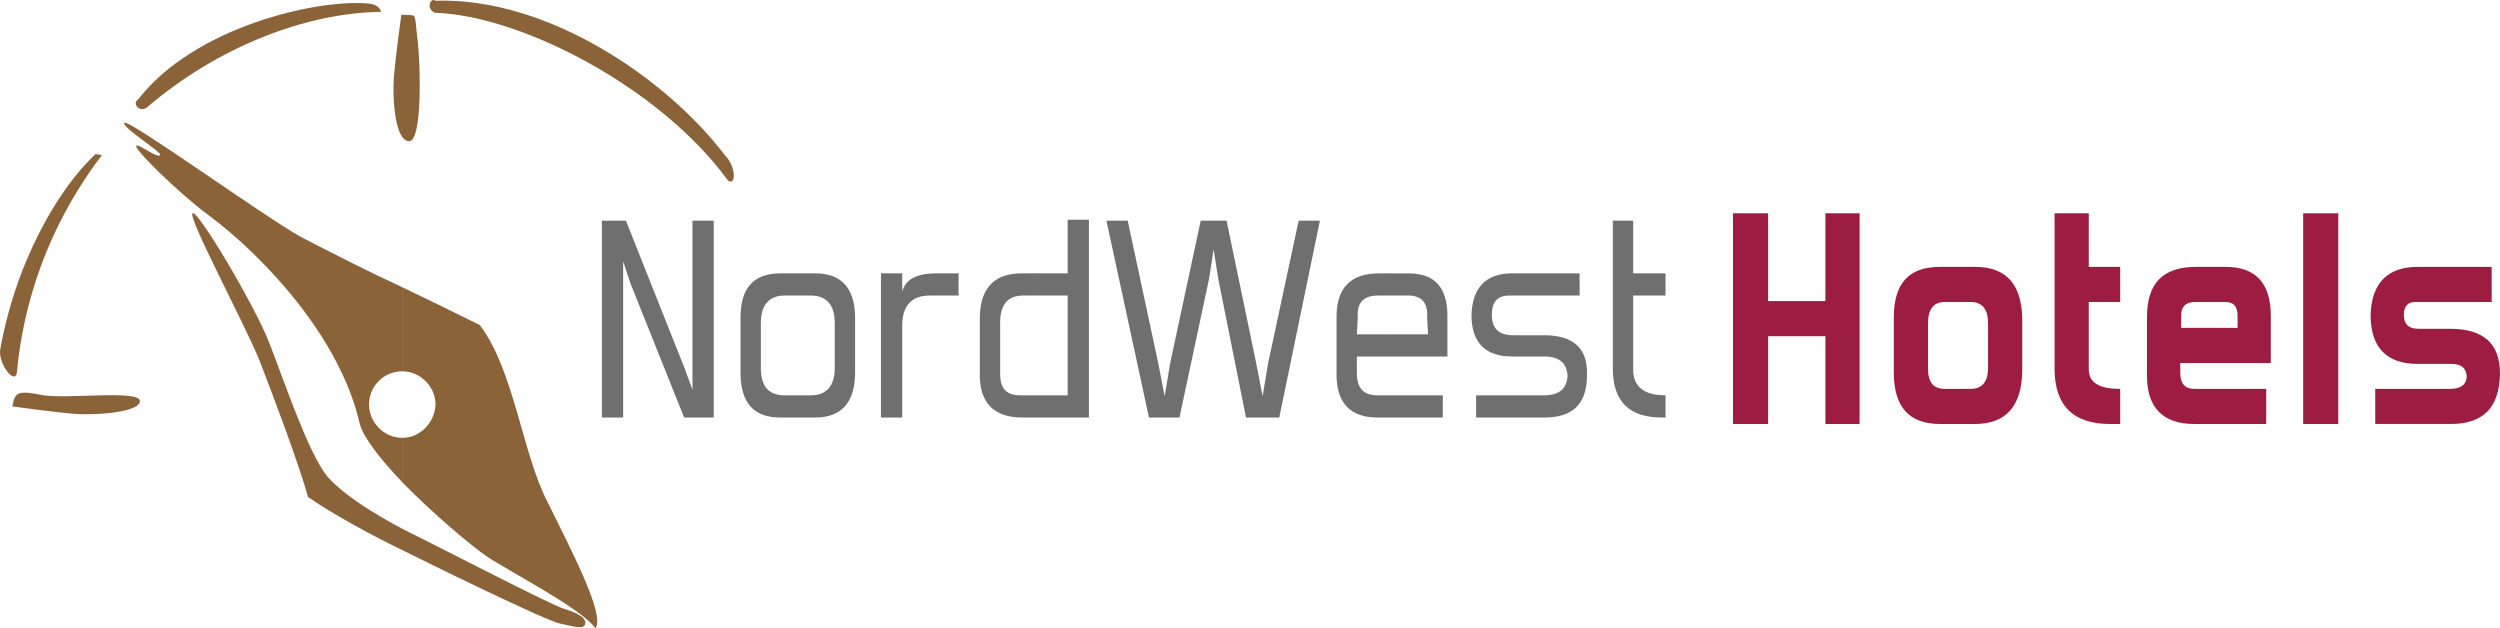 <?xml version="1.0" encoding="UTF-8"?><svg id="Ebene_1" xmlns="http://www.w3.org/2000/svg" viewBox="0 0 1193.87 300"><defs><style>.cls-1{fill:#9c1c42;}.cls-1,.cls-2,.cls-3{stroke-width:0px;}.cls-2{fill:#8b6339;fill-rule:evenodd;}.cls-3{fill:#706f6f;}</style></defs><polygon class="cls-3" points="340.83 199.38 326.71 199.38 301.11 135.39 297.58 124.8 297.58 199.38 287.43 199.38 287.43 105.38 298.9 105.38 327.15 176.43 330.68 186.14 330.68 105.38 340.83 105.38 340.83 199.38"/><path class="cls-3" d="m408.35,177.76c0,14.56-6.62,21.62-18.98,21.62h-8.38v-10.59h6.18c7.5,0,11.47-4.41,11.47-13.24v-21.18c0-8.83-3.97-13.24-11.47-13.24h-6.18v-10.59h8.38c12.36,0,18.98,7.06,18.98,21.18v26.04Zm-27.36,21.62h-8.38c-12.8,0-18.98-7.06-18.98-21.62v-26.04c0-14.12,6.18-21.18,18.98-21.18h8.38v10.59h-6.18c-7.5,0-11.47,4.41-11.47,13.24v21.18c0,8.83,3.53,13.24,11.47,13.24h6.18v10.59Z"/><path class="cls-3" d="m457.77,141.13h-13.68c-8.83,0-13.24,4.85-13.24,14.56v43.69h-10.15v-68.84h10.15v8.83c1.32-5.74,6.62-8.83,16.33-8.83h10.59v10.59Z"/><path class="cls-3" d="m520,199.38v-94.44h-10.15v25.6h-16.33v10.59h16.33v47.66h-16.33v10.59h26.48Zm-26.48-68.84h-5.74c-13.68,0-20.3,7.94-19.86,22.95v24.27c-.44,14.56,6.62,21.62,20.3,21.62h5.3v-10.59h-6.18c-6.62,0-9.71-3.09-9.71-10.15v-24.71c0-8.38,3.53-12.8,11.03-12.8h4.85v-10.59Z"/><polygon class="cls-3" points="630.32 105.38 610.91 199.38 595.02 199.38 581.78 133.19 579.57 119.07 577.37 133.19 563.25 199.38 548.68 199.38 528.38 105.38 538.53 105.38 553.1 173.35 556.19 189.23 558.83 173.35 573.4 105.38 585.75 105.38 599.87 173.35 602.96 189.23 605.61 173.35 620.17 105.38 630.32 105.38"/><path class="cls-3" d="m691.22,170.26h-26.48v-10.59h17.21l-.44-8.38c.44-6.62-2.65-10.15-8.83-10.15h-7.94v-10.59h7.94c12.36,0,18.53,6.62,18.53,20.3v19.42h0Zm-26.48,18.53h24.27v10.59h-24.27v-10.59Zm0-18.53h-16.77v7.94c0,7.06,3.09,10.59,9.71,10.59h7.06v10.59h-7.06c-12.8,0-19.42-7.06-19.42-20.3v-27.8c0-13.68,6.62-20.74,20.3-20.74h6.18v10.59h-6.62c-7.06,0-10.15,3.53-9.71,10.15l-.44,8.38h16.77v10.59Z"/><path class="cls-3" d="m704.91,199.38v-10.59h32.22c7.5,0,11.03-3.09,11.47-9.27-.44-6.18-3.97-9.27-11.03-9.27h-15.45c-12.8,0-19.42-6.62-19.42-19.86.44-12.8,6.62-19.86,19.42-19.86h32.22v10.59h-33.54c-5.74,0-8.38,3.09-8.38,9.27s3.09,9.71,10.15,9.71h15c13.68,0,20.74,6.18,20.3,18.98,0,13.68-6.62,20.3-20.3,20.3h-32.66Z"/><path class="cls-3" d="m795.37,199.38h-1.77c-15.89,0-23.39-7.94-23.39-23.39v-70.61h9.71v25.15h15.45v10.59h-15.45v35.3c0,8.38,5.3,12.36,15.45,12.36v10.59Z"/><polygon class="cls-1" points="827.59 202.47 827.59 101.85 844.36 101.85 844.36 143.78 871.72 143.78 871.72 101.85 888.05 101.85 888.05 202.47 871.72 202.47 871.72 160.55 844.36 160.55 844.36 202.47 827.59 202.47"/><path class="cls-1" d="m949.39,154.37c0-6.62-2.65-10.15-8.38-10.15h-6.18v-16.77h8.38c14.56,0,22.07,7.94,22.51,24.27v26.04c-.44,16.33-7.94,24.71-22.51,24.71h-8.38v-16.77h6.18c5.74,0,8.38-3.53,8.38-10.15v-21.18Zm-14.56-10.15h-6.18c-5.3,0-7.94,3.53-7.94,10.15v21.62c0,6.62,2.65,9.71,7.94,9.71h6.18v16.77h-8.38c-15,0-22.07-8.38-22.07-24.71v-26.04c0-16.33,7.06-24.27,22.07-24.27h8.38v16.77Z"/><path class="cls-1" d="m1012.49,202.47h-4.85c-17.65,0-26.48-8.83-26.48-26.48v-74.14h16.33v25.6h15v16.77h-15v32.22c0,6.18,4.85,9.27,15,9.27v16.77Z"/><path class="cls-1" d="m1054.86,156.58h13.68v-5.74c0-4.41-1.77-6.62-5.74-6.62h-7.94v-16.77h7.94c14.56,0,21.62,7.94,21.62,23.39v22.51h-29.57v-16.77h0Zm0,45.9v-16.77h27.36v16.77h-27.36Zm-13.24-45.9h13.24v16.77h-13.68v4.85c0,4.85,2.21,7.5,6.62,7.5h7.06v16.77h-7.06c-15,0-22.51-7.94-22.51-22.95v-28.24c0-15.89,7.5-23.83,23.39-23.83h6.18v16.77h-6.62c-4.41,0-6.62,2.21-6.62,6.18v6.18Z"/><rect class="cls-1" x="1099.87" y="101.85" width="16.77" height="100.62"/><path class="cls-1" d="m1134.29,202.47v-16.77h35.75c5.3,0,7.94-2.21,7.94-6.18-.44-3.97-2.65-5.74-7.5-5.74h-15.89c-15,0-22.51-7.94-22.51-23.39.44-15,7.94-22.95,22.51-22.95h35.3v16.77h-36.63c-3.53,0-5.3,2.21-5.3,6.18,0,4.41,2.21,6.62,7.06,6.62h15c15.89,0,23.83,7.06,23.83,21.18v.88c-.44,15.45-7.94,23.39-23.39,23.39h-36.19Z"/><path class="cls-2" d="m284.34,300c4.85-6.18-11.47-37.07-22.95-60.46-11.92-22.95-15.89-62.67-32.22-84.29-12.36-6.18-24.27-11.92-37.07-18.09v40.16h0c8.83,0,15.89,7.5,15.89,15.89-.44,8.83-7.5,15.89-15.89,15.89v21.18c14.56,15,33.1,30.45,40.16,35.3,11.92,7.94,45.01,24.71,52.07,34.42Zm-92.23-162.84c-15.45-7.06-30.89-15-48.1-23.83-17.65-9.71-82.97-56.93-84.73-54.72v.44h0c.88,3.09,18.09,13.68,17.21,15-1.32,1.77-10.59-5.74-11.47-4.41-.88,1.77,20.3,22.51,33.98,32.66,27.36,20.3,63.55,59.13,72.82,100.18,1.77,6.62,10.15,17.21,20.3,27.8v-21.18h0c-8.83,0-15.89-7.5-15.89-15.89,0-8.83,7.06-15.89,15.89-15.89v-40.16Z"/><path class="cls-2" d="m279.49,297.79c.44-3.09-4.41-5.3-10.15-7.06-5.3-1.32-63.99-31.77-73.26-36.19-8.83-4.41-30.01-15.89-39.72-26.92-9.27-11.47-20.74-45.9-27.8-63.99s-34.42-63.99-36.63-61.78,24.27,51.63,31.77,69.73c7.06,18.09,19.42,51.19,23.39,65.75,11.92,8.38,32.66,19.42,43.69,24.71,11.47,5.74,70.61,34.86,76.79,35.75,6.18,1.32,11.47,3.09,11.92,0Z"/><path class="cls-2" d="m191.67,6.97c7.5.88,6.18-2.21,7.5,10.15,1.77,12.36,2.65,51.19-3.97,50.31-6.62-.44-7.94-20.74-7.06-31.33.88-10.15,3.53-29.13,3.53-29.13Z"/><path class="cls-2" d="m5.88,194.09c1.32-7.5,3.09-7.5,15-5.3,12.36,1.77,45.45-2.65,45.9,2.65.44,5.3-20.74,7.06-31.33,6.18s-29.57-3.53-29.57-3.53Z"/><path class="cls-2" d="m69.87,51.55C104.29,21.98,146.65,6.09,181.96,5.65c0,0-.44-3.53-6.18-3.97-24.27-2.21-82.97,11.03-109.88,45.9-2.65,1.32,0,6.18,3.97,3.97Z"/><path class="cls-2" d="m45.6,73.61c-15.45,14.56-26.92,35.75-34.42,54.28-5.74,14.56-9.27,28.68-11.03,38.83-1.32,6.62,7.06,17.65,7.94,11.03,1.77-19.42,8.38-61.34,40.6-103.71l-3.09-.44Z"/><path class="cls-2" d="m207.55,6.09c41.92,1.32,108.12,36.19,139.89,79.88,3.97,3.53,4.41-6.18-1.32-11.92C317.88,36.98,260.95-1.41,208,.35c-2.21-1.77-4.85,3.53-.44,5.74Z"/></svg>